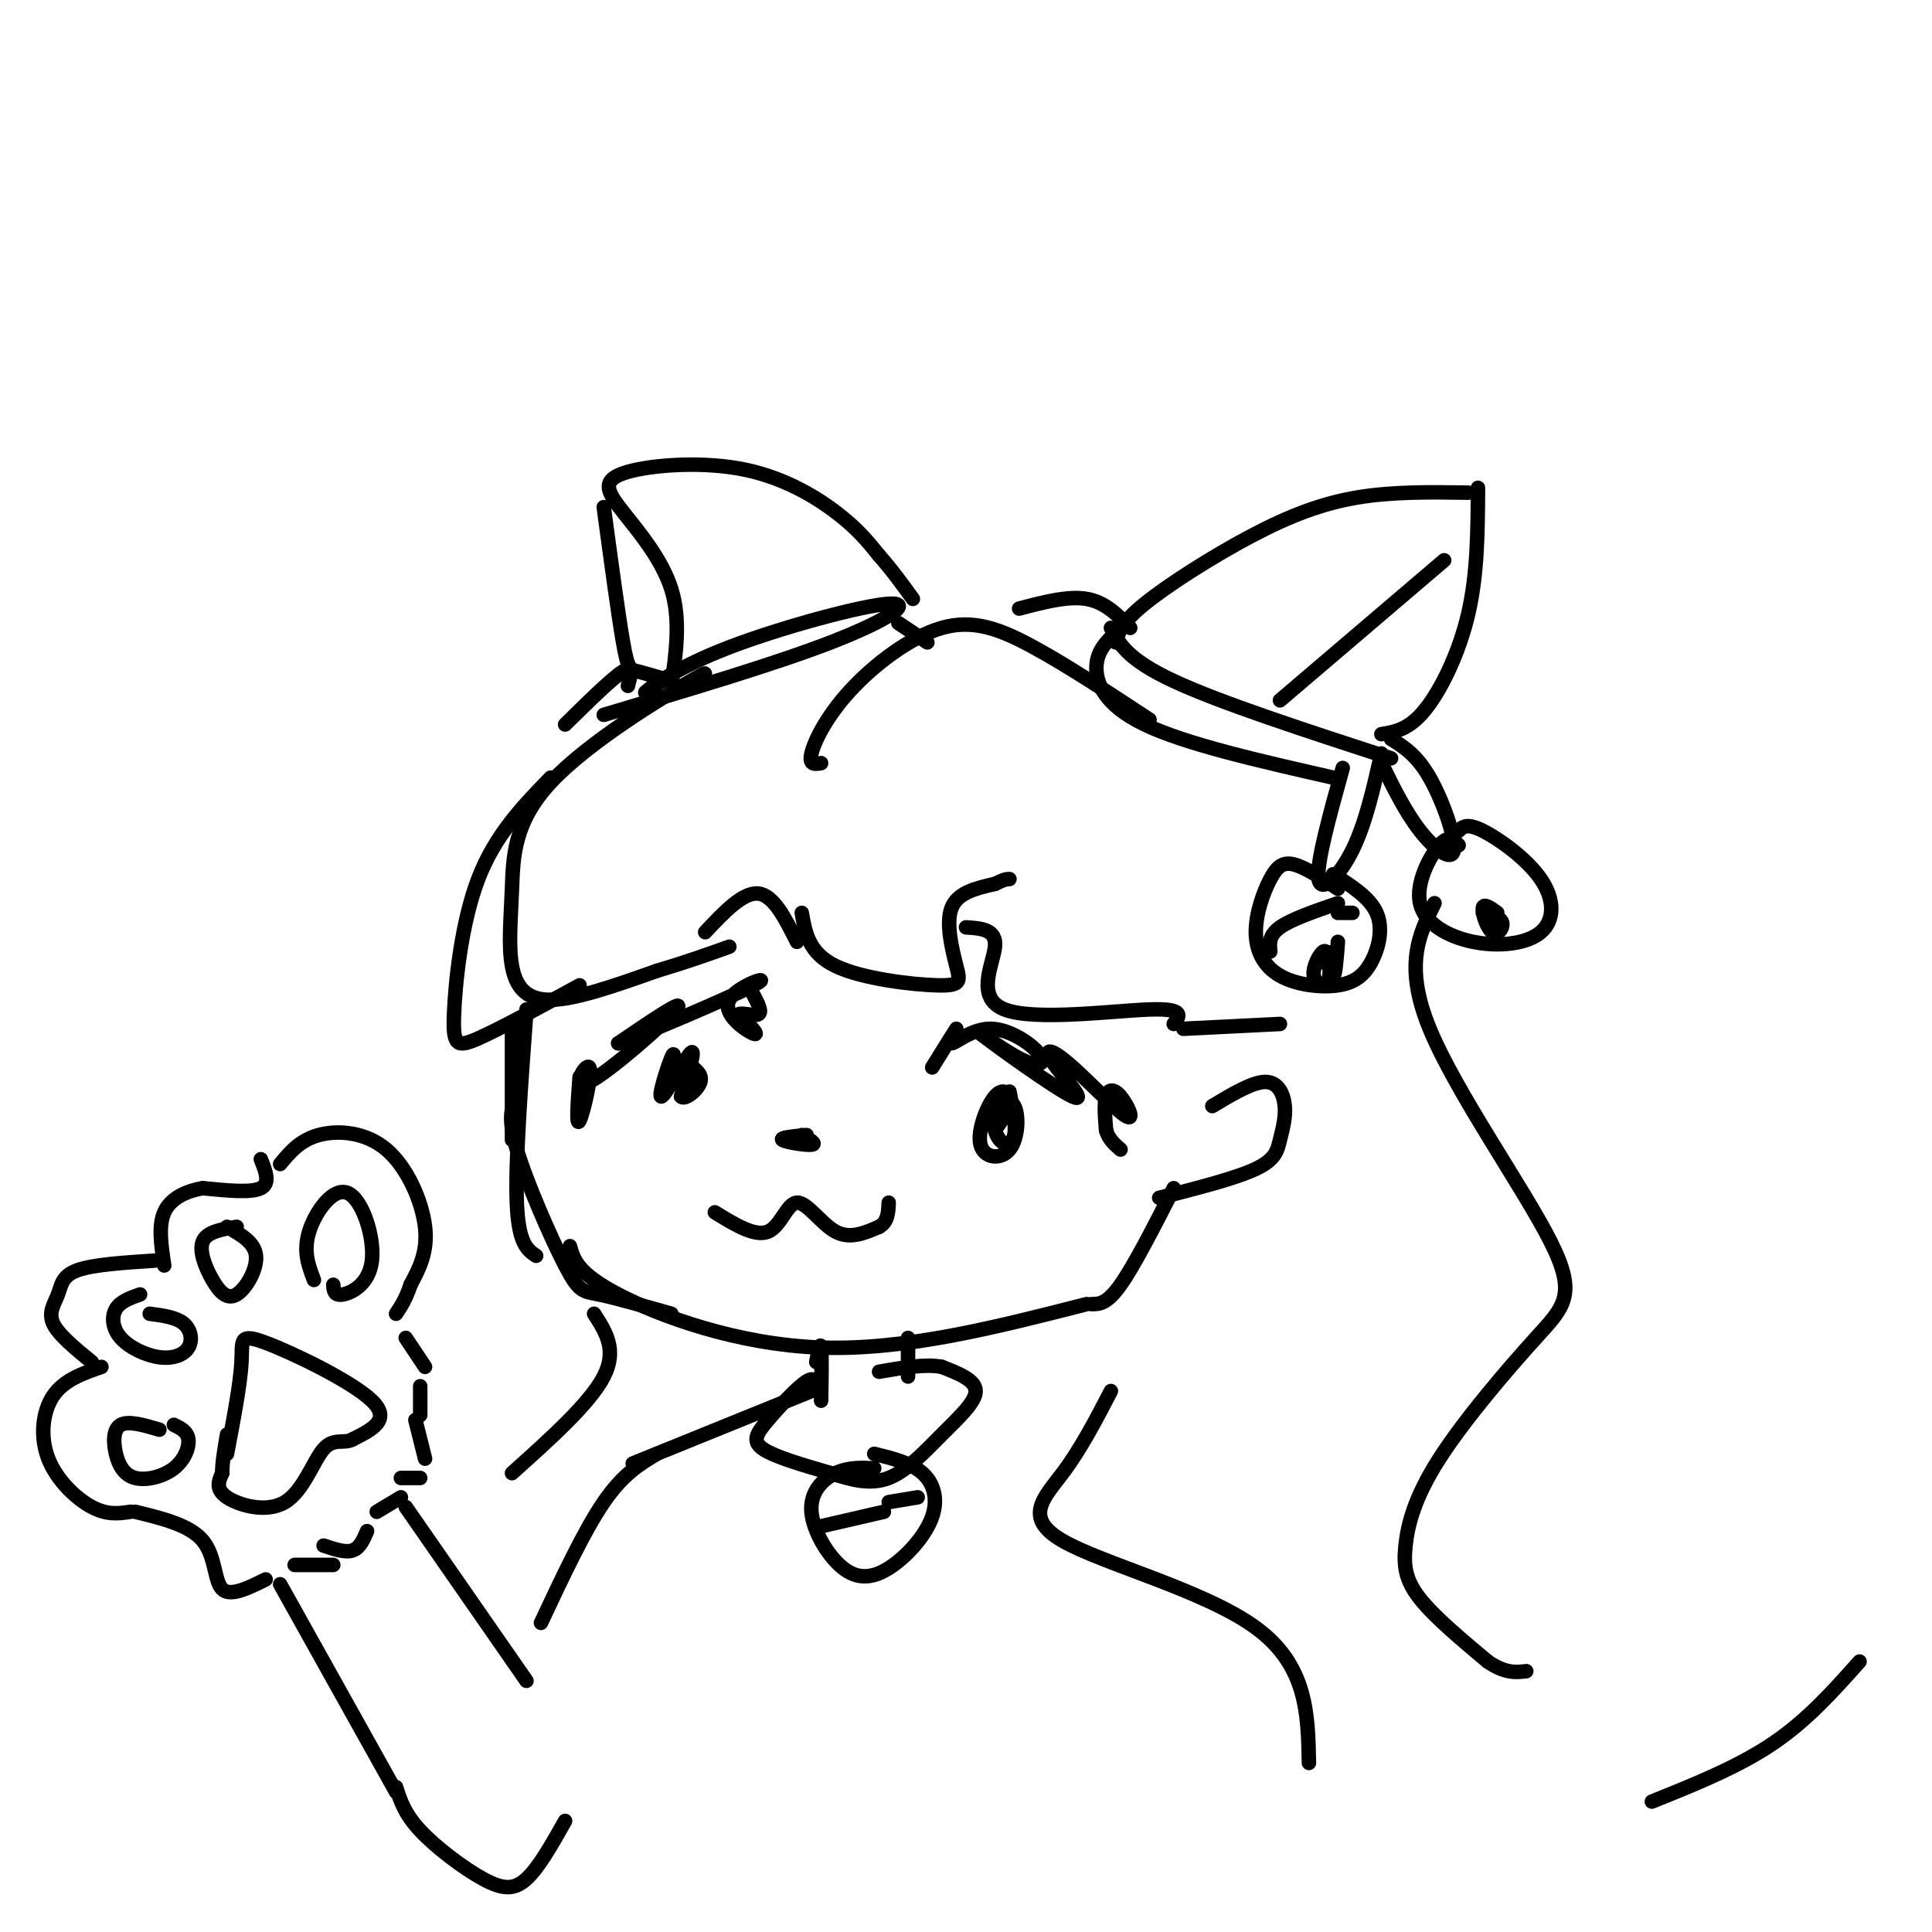 <svg viewBox='0 0 400 400' version='1.1' xmlns='http://www.w3.org/2000/svg' xmlns:xlink='http://www.w3.org/1999/xlink'><g fill='none' stroke='#000000' stroke-width='3' stroke-linecap='round' stroke-linejoin='round'><path d='M231,133c0.565,-2.030 1.131,-4.060 6,-8c4.869,-3.940 14.042,-9.792 22,-14c7.958,-4.208 14.702,-6.774 22,-8c7.298,-1.226 15.149,-1.113 23,-1'/><path d='M265,145c0.000,0.000 34.000,-29.000 34,-29'/><path d='M306,101c-0.044,8.867 -0.089,17.733 -2,26c-1.911,8.267 -5.689,15.933 -9,20c-3.311,4.067 -6.156,4.533 -9,5'/><path d='M231,131c-1.933,1.867 -3.867,3.733 -4,7c-0.133,3.267 1.533,7.933 10,12c8.467,4.067 23.733,7.533 39,11'/><path d='M230,130c1.667,3.250 3.333,6.500 13,11c9.667,4.500 27.333,10.250 45,16'/><path d='M278,159c-2.756,9.933 -5.511,19.867 -5,23c0.511,3.133 4.289,-0.533 7,-6c2.711,-5.467 4.356,-12.733 6,-20'/><path d='M286,158c2.488,5.065 4.976,10.131 8,14c3.024,3.869 6.583,6.542 7,4c0.417,-2.542 -2.310,-10.298 -5,-15c-2.690,-4.702 -5.345,-6.351 -8,-8'/><path d='M277,184c-3.347,-2.186 -6.694,-4.373 -9,-5c-2.306,-0.627 -3.572,0.305 -5,3c-1.428,2.695 -3.017,7.154 -3,11c0.017,3.846 1.640,7.080 5,9c3.360,1.920 8.457,2.525 12,2c3.543,-0.525 5.531,-2.180 7,-5c1.469,-2.820 2.420,-6.806 1,-10c-1.420,-3.194 -5.210,-5.597 -9,-8'/><path d='M263,197c-0.167,-1.667 -0.333,-3.333 2,-5c2.333,-1.667 7.167,-3.333 12,-5'/><path d='M275,200c-0.103,-1.741 -0.207,-3.483 -1,-3c-0.793,0.483 -2.276,3.190 -2,5c0.276,1.810 2.311,2.722 3,1c0.689,-1.722 0.032,-6.079 0,-6c-0.032,0.079 0.562,4.594 1,5c0.438,0.406 0.719,-3.297 1,-7'/><path d='M277,189c0.000,0.000 3.000,0.000 3,0'/><path d='M302,175c-1.011,-1.118 -2.023,-2.236 -4,0c-1.977,2.236 -4.921,7.827 -4,12c0.921,4.173 5.705,6.928 11,8c5.295,1.072 11.100,0.463 14,-2c2.900,-2.463 2.896,-6.778 0,-11c-2.896,-4.222 -8.685,-8.349 -12,-10c-3.315,-1.651 -4.158,-0.825 -5,0'/><path d='M310,189c-1.411,-1.036 -2.821,-2.071 -3,-1c-0.179,1.071 0.875,4.250 2,5c1.125,0.750 2.321,-0.929 2,-2c-0.321,-1.071 -2.161,-1.536 -4,-2'/><path d='M170,158c-1.289,0.225 -2.577,0.450 -2,-2c0.577,-2.450 3.021,-7.574 8,-13c4.979,-5.426 12.494,-11.153 19,-13c6.506,-1.847 12.002,0.187 19,4c6.998,3.813 15.499,9.407 24,15'/><path d='M211,126c5.083,-1.333 10.167,-2.667 14,-2c3.833,0.667 6.417,3.333 9,6'/><path d='M141,143c3.894,-2.668 7.789,-5.337 2,-2c-5.789,3.337 -21.261,12.679 -29,21c-7.739,8.321 -7.744,15.622 -8,22c-0.256,6.378 -0.761,11.832 0,16c0.761,4.168 2.789,7.048 8,7c5.211,-0.048 13.606,-3.024 22,-6'/><path d='M136,201c6.167,-1.833 10.583,-3.417 15,-5'/><path d='M146,193c3.917,-4.167 7.833,-8.333 11,-8c3.167,0.333 5.583,5.167 8,10'/><path d='M166,189c0.724,4.163 1.448,8.325 7,11c5.552,2.675 15.931,3.861 21,4c5.069,0.139 4.826,-0.770 4,-4c-0.826,-3.230 -2.236,-8.780 -1,-12c1.236,-3.220 5.118,-4.110 9,-5'/><path d='M206,183c2.000,-1.000 2.500,-1.000 3,-1'/><path d='M200,192c3.173,0.202 6.345,0.405 6,4c-0.345,3.595 -4.208,10.583 2,13c6.208,2.417 22.488,0.262 30,0c7.512,-0.262 6.256,1.369 5,3'/><path d='M245,213c0.000,0.000 20.000,-1.000 20,-1'/><path d='M139,142c0.976,-6.860 1.953,-13.721 0,-20c-1.953,-6.279 -6.835,-11.978 -10,-16c-3.165,-4.022 -4.611,-6.367 0,-8c4.611,-1.633 15.280,-2.555 24,-1c8.720,1.555 15.491,5.587 20,9c4.509,3.413 6.754,6.206 9,9'/><path d='M182,115c2.667,3.000 4.833,6.000 7,9'/><path d='M125,105c1.511,11.200 3.022,22.400 4,28c0.978,5.600 1.422,5.600 3,6c1.578,0.400 4.289,1.200 7,2'/><path d='M137,141c-2.172,1.552 -4.344,3.104 -3,2c1.344,-1.104 6.206,-4.863 17,-9c10.794,-4.137 27.522,-8.652 33,-9c5.478,-0.348 -0.292,3.472 -12,8c-11.708,4.528 -29.354,9.764 -47,15'/><path d='M130,142c0.583,-2.167 1.167,-4.333 -1,-3c-2.167,1.333 -7.083,6.167 -12,11'/><path d='M186,129c0.000,0.000 6.000,4.000 6,4'/><path d='M120,223c-0.389,5.271 -0.778,10.542 0,9c0.778,-1.542 2.724,-9.898 2,-11c-0.724,-1.102 -4.118,5.049 0,3c4.118,-2.049 15.748,-12.300 18,-15c2.252,-2.700 -4.874,2.150 -12,7'/><path d='M128,216c4.877,-1.692 23.070,-9.423 28,-12c4.930,-2.577 -3.404,-0.002 -5,3c-1.596,3.002 3.544,6.429 5,7c1.456,0.571 -0.772,-1.715 -3,-4'/><path d='M153,210c0.467,-0.444 3.133,0.444 4,0c0.867,-0.444 -0.067,-2.222 -1,-4'/><path d='M193,221c2.388,-3.846 4.776,-7.691 5,-8c0.224,-0.309 -1.716,2.920 -1,3c0.716,0.080 4.089,-2.989 8,-3c3.911,-0.011 8.361,3.035 10,5c1.639,1.965 0.468,2.847 -2,2c-2.468,-0.847 -6.234,-3.424 -10,-6'/><path d='M203,214c2.995,2.389 15.484,11.361 19,13c3.516,1.639 -1.941,-4.056 -4,-7c-2.059,-2.944 -0.720,-3.137 3,0c3.720,3.137 9.822,9.604 12,11c2.178,1.396 0.433,-2.278 -1,-4c-1.433,-1.722 -2.552,-1.492 -3,0c-0.448,1.492 -0.224,4.246 0,7'/><path d='M229,234c0.500,1.833 1.750,2.917 3,4'/><path d='M139,222c0.417,-2.494 0.833,-4.988 0,-3c-0.833,1.988 -2.917,8.458 -2,8c0.917,-0.458 4.833,-7.845 6,-9c1.167,-1.155 -0.417,3.923 -2,9'/><path d='M141,227c0.711,0.911 3.489,-1.311 4,-3c0.511,-1.689 -1.244,-2.844 -3,-4'/><path d='M206,234c1.472,-2.147 2.945,-4.293 3,-6c0.055,-1.707 -1.307,-2.974 -3,-1c-1.693,1.974 -3.717,7.188 -3,10c0.717,2.812 4.176,3.222 6,1c1.824,-2.222 2.014,-7.076 1,-9c-1.014,-1.924 -3.230,-0.918 -4,1c-0.770,1.918 -0.092,4.747 1,6c1.092,1.253 2.598,0.929 3,-1c0.402,-1.929 -0.299,-5.465 -1,-9'/><path d='M114,161c-5.750,5.923 -11.500,11.845 -15,21c-3.500,9.155 -4.750,21.542 -5,28c-0.250,6.458 0.500,6.988 5,5c4.500,-1.988 12.750,-6.494 21,-11'/><path d='M106,212c0.000,0.000 0.000,24.000 0,24'/><path d='M109,209c-1.167,15.750 -2.333,31.500 -2,40c0.333,8.500 2.167,9.750 4,11'/><path d='M107,227c-1.012,2.089 -2.024,4.179 0,11c2.024,6.821 7.083,18.375 10,24c2.917,5.625 3.690,5.321 7,6c3.310,0.679 9.155,2.339 15,4'/><path d='M118,258c0.778,2.800 1.556,5.600 10,10c8.444,4.400 24.556,10.400 42,11c17.444,0.600 36.222,-4.200 55,-9'/><path d='M226,270c1.583,0.000 3.167,0.000 6,-4c2.833,-4.000 6.917,-12.000 11,-20'/><path d='M251,229c4.174,-2.506 8.348,-5.011 11,-5c2.652,0.011 3.783,2.539 4,5c0.217,2.461 -0.480,4.855 -1,7c-0.520,2.145 -0.863,4.041 -5,6c-4.137,1.959 -12.069,3.979 -20,6'/><path d='M297,187c-3.198,6.444 -6.395,12.888 -1,26c5.395,13.112 19.383,32.892 25,44c5.617,11.108 2.861,13.543 -3,20c-5.861,6.457 -14.829,16.937 -20,25c-5.171,8.063 -6.546,13.709 -7,18c-0.454,4.291 0.013,7.226 3,11c2.987,3.774 8.493,8.387 14,13'/><path d='M308,344c3.667,2.500 5.833,2.250 8,2'/><path d='M230,288c-3.101,5.970 -6.202,11.940 -10,17c-3.798,5.060 -8.292,9.208 0,14c8.292,4.792 29.369,10.226 40,18c10.631,7.774 10.815,17.887 11,28'/><path d='M47,301c1.381,-7.268 2.762,-14.536 3,-19c0.238,-4.464 -0.667,-6.125 5,-4c5.667,2.125 17.905,8.036 22,12c4.095,3.964 0.048,5.982 -4,8'/><path d='M73,298c-1.681,1.024 -3.884,-0.416 -6,2c-2.116,2.416 -4.147,8.689 -8,11c-3.853,2.311 -9.530,0.660 -12,-1c-2.470,-1.660 -1.735,-3.330 -1,-5'/><path d='M46,305c0.000,-2.167 0.500,-5.083 1,-8'/><path d='M65,265c-1.132,-2.955 -2.265,-5.911 -1,-10c1.265,-4.089 4.927,-9.313 8,-8c3.073,1.313 5.558,9.161 5,14c-0.558,4.839 -4.159,6.668 -6,7c-1.841,0.332 -1.920,-0.834 -2,-2'/><path d='M49,254c-3.075,0.507 -6.150,1.014 -7,3c-0.850,1.986 0.525,5.450 2,8c1.475,2.550 3.051,4.187 5,3c1.949,-1.187 4.271,-5.196 4,-8c-0.271,-2.804 -3.136,-4.402 -6,-6'/><path d='M29,268c-2.032,0.716 -4.063,1.432 -5,3c-0.937,1.568 -0.779,3.986 1,6c1.779,2.014 5.178,3.622 8,4c2.822,0.378 5.068,-0.475 6,-2c0.932,-1.525 0.552,-3.721 -1,-5c-1.552,-1.279 -4.276,-1.639 -7,-2'/><path d='M33,296c-3.204,-0.946 -6.408,-1.891 -8,-1c-1.592,0.891 -1.573,3.620 -1,6c0.573,2.380 1.700,4.411 4,5c2.300,0.589 5.773,-0.265 8,-2c2.227,-1.735 3.208,-4.353 3,-6c-0.208,-1.647 -1.604,-2.324 -3,-3'/><path d='M58,241c2.054,-2.470 4.107,-4.940 8,-6c3.893,-1.060 9.625,-0.708 14,3c4.375,3.708 7.393,10.774 8,16c0.607,5.226 -1.196,8.613 -3,12'/><path d='M85,266c-1.000,3.000 -2.000,4.500 -3,6'/><path d='M54,240c1.000,2.500 2.000,5.000 0,6c-2.000,1.000 -7.000,0.500 -12,0'/><path d='M42,246c-3.644,0.622 -6.756,2.178 -8,5c-1.244,2.822 -0.622,6.911 0,11'/><path d='M32,261c-6.387,0.411 -12.774,0.821 -16,2c-3.226,1.179 -3.292,3.125 -4,5c-0.708,1.875 -2.060,3.679 -1,6c1.060,2.321 4.530,5.161 8,8'/><path d='M21,283c-3.893,1.357 -7.786,2.714 -10,6c-2.214,3.286 -2.750,8.500 -1,13c1.750,4.500 5.786,8.286 9,10c3.214,1.714 5.607,1.357 8,1'/><path d='M28,313c5.667,1.378 11.333,2.756 14,6c2.667,3.244 2.333,8.356 4,10c1.667,1.644 5.333,-0.178 9,-2'/><path d='M61,324c0.000,0.000 8.000,0.000 8,0'/><path d='M67,320c2.250,0.750 4.500,1.500 6,1c1.500,-0.500 2.250,-2.250 3,-4'/><path d='M78,313c0.000,0.000 5.000,-3.000 5,-3'/><path d='M83,306c0.000,0.000 4.000,0.000 4,0'/><path d='M88,302c0.000,0.000 -2.000,-8.000 -2,-8'/><path d='M87,293c0.000,0.000 0.000,-6.000 0,-6'/><path d='M88,283c0.000,0.000 -4.000,-6.000 -4,-6'/><path d='M148,251c4.155,2.554 8.310,5.107 11,4c2.690,-1.107 3.917,-5.875 6,-6c2.083,-0.125 5.024,4.393 8,6c2.976,1.607 5.988,0.304 9,-1'/><path d='M182,254c1.833,-1.000 1.917,-3.000 2,-5'/><path d='M167,235c-2.822,0.267 -5.644,0.533 -5,1c0.644,0.467 4.756,1.133 6,1c1.244,-0.133 -0.378,-1.067 -2,-2'/><path d='M123,272c2.417,3.750 4.833,7.500 2,13c-2.833,5.500 -10.917,12.750 -19,20'/><path d='M169,282c0.417,-2.167 0.833,-4.333 1,-3c0.167,1.333 0.083,6.167 0,11'/><path d='M188,277c0.000,0.000 0.000,8.000 0,8'/><path d='M58,328c0.000,0.000 24.000,43.000 24,43'/><path d='M84,312c0.000,0.000 25.000,36.000 25,36'/><path d='M385,344c-5.417,6.083 -10.833,12.167 -18,17c-7.167,4.833 -16.083,8.417 -25,12'/><path d='M82,370c0.863,2.744 1.726,5.488 5,9c3.274,3.512 8.958,7.792 13,10c4.042,2.208 6.440,2.345 9,0c2.560,-2.345 5.280,-7.173 8,-12'/><path d='M168,288c0.000,0.000 -37.000,15.000 -37,15'/><path d='M136,301c-3.500,2.083 -7.000,4.167 -11,10c-4.000,5.833 -8.500,15.417 -13,25'/><path d='M169,288c-0.054,-1.601 -0.107,-3.202 -2,-2c-1.893,1.202 -5.625,5.208 -8,8c-2.375,2.792 -3.393,4.369 -1,6c2.393,1.631 8.196,3.315 14,5'/><path d='M172,305c4.351,1.418 8.228,2.463 12,1c3.772,-1.463 7.439,-5.432 11,-9c3.561,-3.568 7.018,-6.734 7,-9c-0.018,-2.266 -3.509,-3.633 -7,-5'/><path d='M195,283c-3.333,-0.667 -8.167,0.167 -13,1'/><path d='M181,304c-2.666,-0.128 -5.333,-0.256 -8,1c-2.667,1.256 -5.335,3.897 -5,8c0.335,4.103 3.673,9.668 7,12c3.327,2.332 6.644,1.429 10,-1c3.356,-2.429 6.750,-6.385 8,-10c1.250,-3.615 0.357,-6.890 -2,-9c-2.357,-2.110 -6.179,-3.055 -10,-4'/><path d='M170,316c0.000,0.000 13.000,-3.000 13,-3'/><path d='M190,310c0.000,0.000 -6.000,1.000 -6,1'/></g>
</svg>